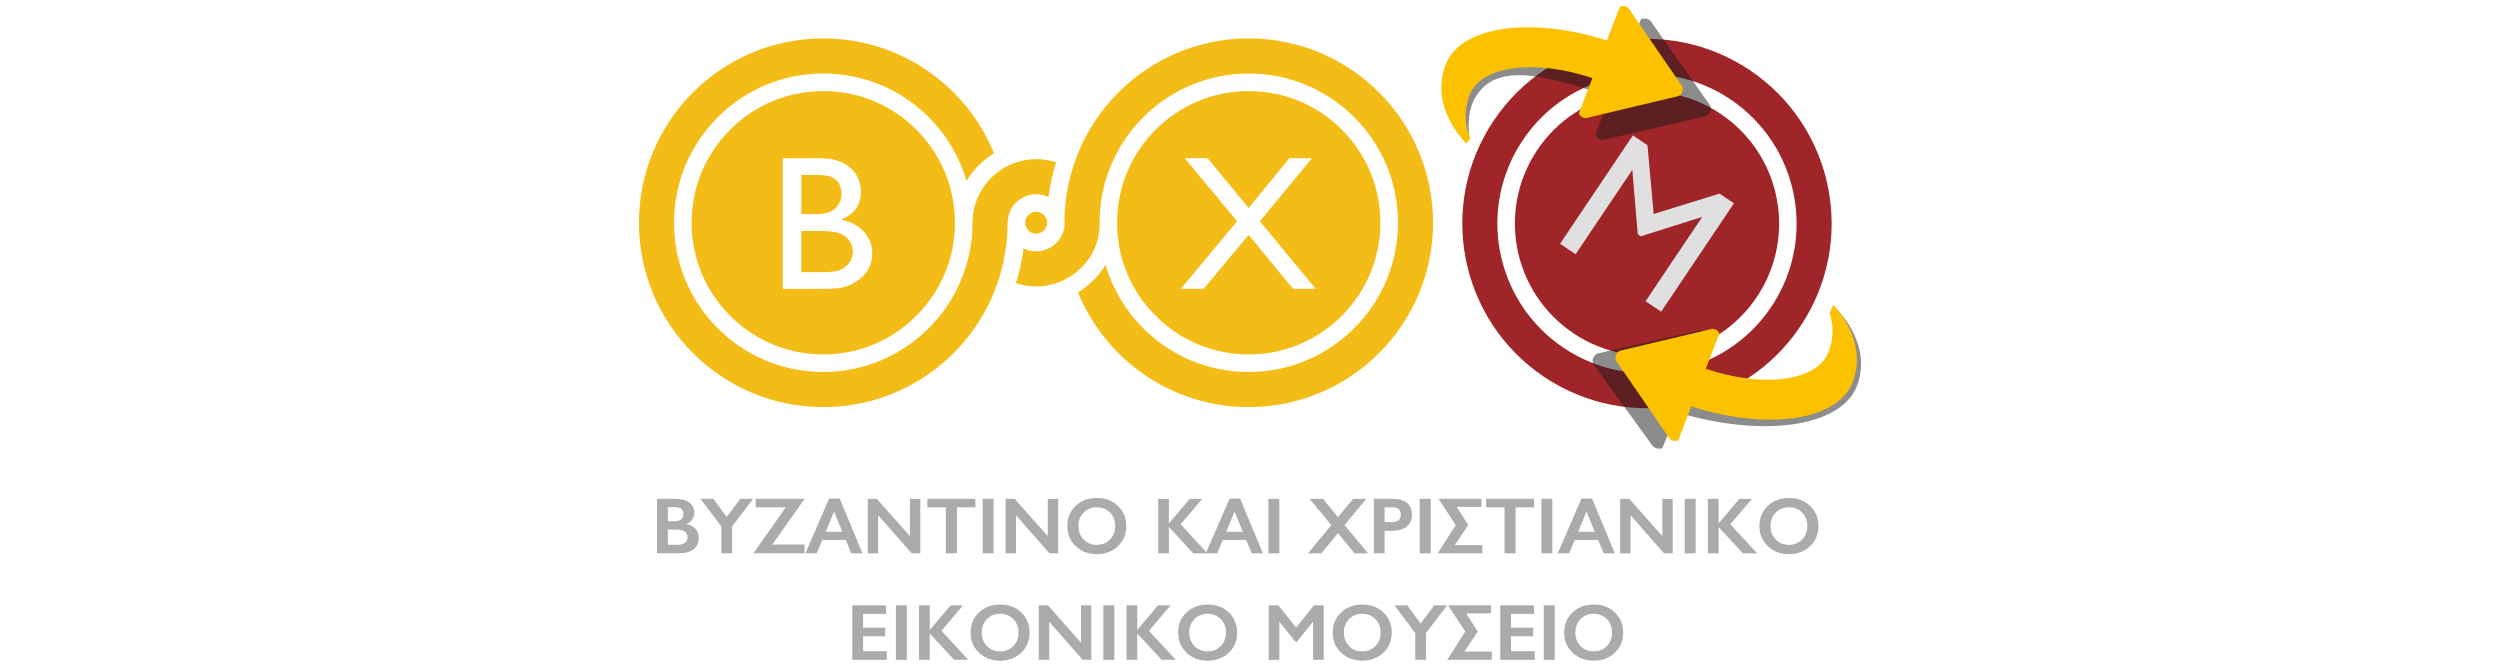 <?xml version="1.0" encoding="utf-8"?>
<!-- Generator: Adobe Illustrator 16.0.0, SVG Export Plug-In . SVG Version: 6.00 Build 0)  -->
<!DOCTYPE svg PUBLIC "-//W3C//DTD SVG 1.1//EN" "http://www.w3.org/Graphics/SVG/1.1/DTD/svg11.dtd">
<svg version="1.1" id="Layer_1" xmlns="http://www.w3.org/2000/svg" xmlns:xlink="http://www.w3.org/1999/xlink" x="0px" y="0px"
	 width="210px" height="56px" viewBox="11 32 210 56" enable-background="new 11 32 210 56" xml:space="preserve">
<g>
	<g>
		<polygon fill="none" points="149.907,49.975 149.39,44.198 148.161,43.372 142.043,52.479 143.35,53.357 148.115,46.269 
			148.574,51.691 148.816,51.854 153.989,50.216 149.227,57.306 150.536,58.182 156.654,49.076 155.438,48.261 		"/>
		<path fill="#A02529" d="M155.539,41.568c-5.09-3.419-11.984-2.066-15.403,3.021c-3.415,5.088-2.063,11.981,3.026,15.403
			c5.085,3.413,11.982,2.061,15.396-3.022C161.979,51.882,160.625,44.985,155.539,41.568z"/>
		<polygon fill="#E0E0E0" points="150.536,58.182 149.227,57.306 153.989,50.216 148.816,51.854 148.574,51.691 148.115,46.269 
			143.35,53.357 142.043,52.479 148.161,43.372 149.39,44.198 149.907,49.975 155.438,48.261 156.654,49.076 		"/>
		<path fill="#A02529" d="M158,37.902c-7.114-4.778-16.75-2.886-21.529,4.227c-4.776,7.107-2.886,16.746,4.229,21.524
			c7.109,4.777,16.748,2.886,21.521-4.228C166.998,52.317,165.108,42.681,158,37.902z M159.78,57.787
			c-3.871,5.76-11.681,7.298-17.442,3.426c-5.761-3.876-7.293-11.682-3.422-17.443v-0.001c3.871-5.762,11.679-7.293,17.44-3.423
			C162.116,44.215,163.651,52.027,159.78,57.787z"/>
		<g>
			<path fill="#F4BC17" d="M80.839,49.733c0.306-0.16,0.854-0.595,0.854-1.466c0-0.61-0.291-1.139-0.772-1.365
				c-0.451-0.209-1.095-0.209-1.56-0.209h-1.046v3.297h1.046C79.762,49.989,80.455,49.958,80.839,49.733z"/>
			<path fill="#F4BC17" d="M81.595,51.631c-0.417-0.177-0.948-0.226-1.802-0.226h-1.479v3.456h1.56c0.45,0,1.223,0,1.625-0.159
				c0.806-0.303,1.141-0.995,1.141-1.576C82.642,52.658,82.417,51.968,81.595,51.631z"/>
			<path fill="#F4BC17" d="M96.976,48.567c0.32-0.159,0.68-0.25,1.061-0.25c0.373,0,0.725,0.087,1.041,0.239
				c0.126-0.997,0.336-1.972,0.633-2.92c-0.527-0.172-1.088-0.269-1.673-0.269c-0.591,0-1.159,0.101-1.694,0.279
				c-0.48,0.16-0.93,0.386-1.341,0.671c-1.396,0.964-2.311,2.571-2.311,4.396H92.69c0,1.22-0.179,2.396-0.503,3.506
				c-1.522,5.21-6.339,9.026-12.031,9.026c-3.347,0-6.495-1.302-8.863-3.67c-2.369-2.365-3.672-5.517-3.672-8.863
				c0-3.347,1.303-6.496,3.672-8.864c2.368-2.367,5.516-3.673,8.863-3.673c3.346,0,6.494,1.306,8.862,3.673
				c1.515,1.516,2.59,3.349,3.173,5.349c0.283-0.469,0.626-0.909,1.025-1.307c0.388-0.393,0.82-0.728,1.284-1.009
				c-2.305-5.662-7.857-9.652-14.344-9.652c-8.553,0-15.485,6.932-15.485,15.483c0,8.55,6.932,15.482,15.485,15.482
				c6.487,0,12.04-3.989,14.344-9.648c0.19-0.469,0.356-0.947,0.501-1.435c0.413-1.396,0.638-2.869,0.638-4.399h0.002
				C95.641,49.771,96.184,48.959,96.976,48.567z"/>
			<path fill="#F4BC17" d="M80.156,39.652c-2.956-0.001-5.732,1.15-7.822,3.239c-2.089,2.091-3.238,4.866-3.238,7.821
				c0,2.953,1.15,5.732,3.238,7.821c2.09,2.089,4.866,3.24,7.822,3.24c2.946-0.002,5.724-1.151,7.817-3.242
				c2.088-2.093,3.241-4.87,3.241-7.819c0-2.955-1.149-5.73-3.238-7.821C85.889,40.802,83.11,39.652,80.156,39.652z M82.126,56.037
				c-0.643,0.225-1.158,0.225-2.333,0.225h-3.039V45.29h2.879c0.789,0,1.319,0.05,1.833,0.245c1.047,0.386,1.851,1.254,1.851,2.606
				c0,0.933-0.417,1.785-1.672,2.316c1.608,0.306,2.623,1.416,2.623,2.818C84.268,55.057,82.787,55.813,82.126,56.037z"/>
			<path fill="#F4BC17" d="M115.895,61.773c2.949-0.002,5.727-1.151,7.816-3.242c2.087-2.093,3.242-4.87,3.242-7.819
				c0-2.955-1.154-5.73-3.237-7.821c-2.09-2.089-4.867-3.239-7.821-3.239c-2.955-0.001-5.734,1.15-7.821,3.239
				c-1.993,1.993-3.131,4.614-3.229,7.417c-0.003,0.136-0.011,0.268-0.011,0.404c0,0.135,0.007,0.269,0.011,0.404
				c0.098,2.803,1.236,5.424,3.229,7.417C110.161,60.622,112.94,61.773,115.895,61.773z M110.524,45.29h1.917l3.441,4.185
				l3.427-4.185h1.897l-4.378,5.295l4.686,5.677h-1.9l-3.732-4.535l-3.781,4.535h-1.912l4.728-5.677L110.524,45.29z"/>
			<path fill="#F4BC17" d="M115.895,35.229c-6.484,0-12.033,3.985-14.339,9.641c-0.19,0.464-0.357,0.941-0.502,1.431
				c-0.39,1.317-0.61,2.707-0.635,4.143c-0.001,0.09-0.007,0.179-0.007,0.269c0,0.092,0.006,0.179,0.007,0.27
				c-0.092,0.835-0.616,1.539-1.342,1.887c-0.314,0.152-0.667,0.241-1.04,0.241c-0.382,0-0.743-0.093-1.063-0.252
				c-0.127,1.004-0.339,1.979-0.636,2.917c0.536,0.184,1.106,0.284,1.699,0.284c0.584,0,1.146-0.097,1.673-0.27
				c0.479-0.159,0.933-0.38,1.343-0.666c1.327-0.909,2.257-2.371,2.315-4.104c0.002-0.103,0-0.376,0-0.611
				c0.028-1.109,0.194-2.197,0.499-3.238c0.583-1.989,1.657-3.813,3.165-5.321c2.366-2.367,5.516-3.671,8.863-3.671
				c3.344,0,6.495,1.304,8.862,3.671c2.366,2.369,3.671,5.517,3.671,8.863c0,6.913-5.621,12.532-12.533,12.532
				c-3.347,0-6.497-1.301-8.863-3.669c-1.508-1.507-2.583-3.333-3.167-5.324c-0.573,0.938-1.367,1.732-2.311,2.304
				c2.307,5.653,7.856,9.639,14.341,9.639c8.549,0,15.481-6.931,15.481-15.481h0.001C131.377,42.162,124.443,35.229,115.895,35.229z
				"/>
			<path fill="#F4BC17" d="M98.037,49.792c-0.509,0-0.92,0.411-0.92,0.92c0,0.245,0.096,0.479,0.27,0.65
				c0.175,0.176,0.406,0.271,0.65,0.271c0.249,0,0.479-0.095,0.653-0.271c0.131-0.128,0.218-0.289,0.252-0.467
				c0.009-0.059,0.019-0.119,0.019-0.183c0-0.063-0.009-0.123-0.019-0.186c-0.035-0.174-0.122-0.336-0.252-0.466
				C98.516,49.889,98.285,49.792,98.037,49.792z"/>
		</g>
		<path opacity="0.5" fill="#1A1A1A" enable-background="new    " d="M145.937,43.694c-0.356,0.16-0.78,0.002-0.942-0.352
			l1.271-3.221c-5.392-1.767-9.567-3.021-11.368,0.109c-0.45,0.773-0.632,1.923-0.478,3.161l-2.252-3.019
			c0.053-0.503,0.172-0.993,0.362-1.462c1.399-3.542,7.964-4.427,15.094-2.218l1.217-3.084c0.363-0.151,0.786,0.003,0.948,0.356
			l4.855,6.881c0.161,0.353-0.002,0.763-0.361,0.917L145.937,43.694z"/>
		<g>
			<path fill="#FCC200" d="M144.467,41.861c-0.323,0.145-0.702,0.001-0.849-0.326l1.144-2.973
				c-4.844-1.629-9.364-1.052-10.313,1.412c-0.419,1.095-0.502,2.378,0.068,3.646l-0.356,0.44c-2.051-2.219-2.511-4.613-1.737-6.615
				c1.257-3.265,7.157-4.084,13.558-2.045l1.095-2.848c0.325-0.139,0.709,0.002,0.85,0.33l4.365,6.348
				c0.143,0.325-0.002,0.705-0.33,0.849L144.467,41.861z"/>
		</g>
		<path opacity="0.5" fill="#1A1A1A" enable-background="new    " d="M153.55,59.816c0.361-0.156,0.783,0,0.943,0.344l-1.274,3.133
			c5.394,1.719,10.43,1.11,11.485-1.486c0.322-0.792,0.464-1.68,0.32-2.583l0.311-1.225c2.003,2.234,2.395,4.585,1.628,6.47
			c-1.4,3.446-7.97,4.308-15.098,2.159l-1.221,3.002c-0.363,0.15-0.787-0.003-0.948-0.346l-4.857-6.696
			c-0.16-0.344,0.002-0.745,0.366-0.899L153.55,59.816z"/>
		<g>
			<path fill="#FCC200" d="M154.58,59.679c0.323-0.146,0.701,0,0.849,0.328l-1.143,2.971c4.842,1.629,9.363,1.053,10.311-1.412
				c0.383-0.984,0.485-2.124,0.083-3.273l0.319-0.692c1.958,2.188,2.384,4.529,1.626,6.494c-1.257,3.267-7.157,4.082-13.559,2.045
				l-1.094,2.845c-0.327,0.142-0.708-0.002-0.85-0.327l-4.364-6.347c-0.146-0.325,0.003-0.706,0.327-0.851L154.58,59.679z"/>
		</g>
	</g>
	<g>
		<path fill="#ABABAD" d="M69.695,77.207c0,0.38-0.134,0.684-0.402,0.907c-0.296,0.243-0.726,0.363-1.289,0.363h-1.811v-4.575h1.51
			c0.532,0,0.939,0.108,1.221,0.328c0.264,0.21,0.396,0.489,0.396,0.839c0,0.438-0.217,0.752-0.651,0.939l0.006,0.011
			C69.355,76.186,69.695,76.584,69.695,77.207z M67.697,74.6H67.1v1.187h0.517c0.528,0,0.791-0.202,0.791-0.604
			C68.407,74.792,68.17,74.6,67.697,74.6z M67.823,76.484H67.1v1.282h0.744c0.605,0,0.906-0.211,0.906-0.635
			C68.75,76.701,68.441,76.484,67.823,76.484z"/>
		<path fill="#ABABAD" d="M74.26,73.9l-1.764,2.328v2.248h-0.899v-2.248L69.845,73.9h1.08l1.121,1.529L73.18,73.9H74.26z"/>
		<path fill="#ABABAD" d="M78.588,73.9l-2.711,3.838h2.706v0.738h-4.296l2.718-3.859h-2.523V73.9H78.588z"/>
		<path fill="#ABABAD" d="M83.448,78.478h-0.94l-0.468-1.122h-1.96l-0.478,1.122h-0.946l1.987-4.594h0.893L83.448,78.478z
			 M81.756,76.67l-0.691-1.702l-0.698,1.702H81.756z"/>
		<path fill="#ABABAD" d="M88.307,78.478h-0.731l-2.813-3.202v3.202h-0.872v-4.575h0.764l2.78,3.132v-3.132h0.873L88.307,78.478
			L88.307,78.478z"/>
		<path fill="#ABABAD" d="M92.93,74.617h-1.55v3.859h-0.933v-3.859h-1.55V73.9h4.033V74.617L92.93,74.617z"/>
		<path fill="#ABABAD" d="M94.461,78.478h-0.919v-4.575h0.919V78.478z"/>
		<path fill="#ABABAD" d="M99.884,78.478h-0.73l-2.813-3.202v3.202h-0.871v-4.575h0.764l2.78,3.132v-3.132h0.872V78.478
			L99.884,78.478z"/>
		<path fill="#ABABAD" d="M103.132,73.83c0.721,0,1.31,0.221,1.767,0.655c0.471,0.451,0.71,1.02,0.71,1.701
			c0,0.698-0.24,1.269-0.715,1.706c-0.476,0.438-1.066,0.656-1.769,0.656c-0.708,0-1.296-0.224-1.766-0.668
			c-0.47-0.452-0.705-1.013-0.705-1.694c0-0.697,0.242-1.266,0.726-1.712C101.846,74.045,102.43,73.83,103.132,73.83z
			 M104.675,76.187c0-0.453-0.146-0.831-0.436-1.131c-0.292-0.295-0.659-0.443-1.108-0.443c-0.448,0-0.816,0.148-1.106,0.443
			c-0.291,0.3-0.437,0.678-0.437,1.131c0,0.459,0.146,0.837,0.437,1.131c0.291,0.299,0.659,0.449,1.106,0.449
			c0.449,0,0.815-0.15,1.108-0.449C104.53,77.023,104.675,76.646,104.675,76.187z"/>
		<path fill="#ABABAD" d="M112.424,78.478h-1.192l-2.047-2.207v2.207h-0.898v-4.575h0.898v2.064l1.749-2.064h1.05l-1.809,2.141
			L112.424,78.478z"/>
		<path fill="#ABABAD" d="M117.084,78.478h-0.937l-0.472-1.122h-1.962l-0.473,1.122h-0.948l1.986-4.594h0.895L117.084,78.478z
			 M115.395,76.67l-0.691-1.702l-0.698,1.702H115.395z"/>
		<path fill="#ABABAD" d="M118.467,78.478h-0.92v-4.575h0.92V78.478z"/>
		<path fill="#ABABAD" d="M125.919,78.478h-1.139l-1.391-1.693l-1.398,1.693h-1.114l1.952-2.368l-1.827-2.207h1.123l1.265,1.539
			l1.267-1.539h1.114l-1.832,2.201L125.919,78.478z"/>
		<path fill="#ABABAD" d="M129.601,75.244c0,0.425-0.147,0.754-0.436,0.99c-0.289,0.239-0.721,0.358-1.296,0.358h-0.565v1.884
			h-0.902V73.9h1.557c0.545,0,0.957,0.117,1.241,0.354C129.468,74.49,129.601,74.818,129.601,75.244z M128.669,75.227
			c0-0.404-0.238-0.609-0.705-0.609h-0.66v1.234h0.645C128.427,75.852,128.669,75.644,128.669,75.227z"/>
		<path fill="#ABABAD" d="M131.181,78.478h-0.924v-4.575h0.924V78.478z"/>
		<path fill="#ABABAD" d="M135.513,78.478h-3.743l1.511-2.375l-1.444-2.202h3.604v0.677h-2.082l0.973,1.525l-1.122,1.683h2.303
			L135.513,78.478L135.513,78.478z"/>
		<path fill="#ABABAD" d="M139.861,74.617h-1.551v3.859h-0.931v-3.859h-1.551V73.9h4.033L139.861,74.617L139.861,74.617z"/>
		<path fill="#ABABAD" d="M141.395,78.478h-0.919v-4.575h0.919V78.478z"/>
		<path fill="#ABABAD" d="M146.648,78.478h-0.94l-0.471-1.122h-1.958l-0.478,1.122h-0.946l1.985-4.594h0.894L146.648,78.478z
			 M144.957,76.67l-0.693-1.702l-0.696,1.702H144.957z"/>
		<path fill="#ABABAD" d="M151.507,78.478h-0.733l-2.81-3.202v3.202h-0.872v-4.575h0.765l2.779,3.132v-3.132h0.872L151.507,78.478
			L151.507,78.478z"/>
		<path fill="#ABABAD" d="M153.434,78.478h-0.919v-4.575h0.919V78.478z"/>
		<path fill="#ABABAD" d="M158.601,78.478h-1.194l-2.045-2.207v2.207h-0.901v-4.575h0.901v2.064l1.742-2.064h1.055l-1.813,2.141
			L158.601,78.478z"/>
		<path fill="#ABABAD" d="M161.273,73.83c0.718,0,1.306,0.221,1.764,0.655c0.472,0.451,0.712,1.02,0.712,1.701
			c0,0.698-0.241,1.269-0.716,1.706c-0.476,0.438-1.065,0.656-1.769,0.656c-0.708,0-1.297-0.224-1.764-0.668
			c-0.471-0.452-0.707-1.013-0.707-1.694c0-0.697,0.242-1.266,0.727-1.712C159.987,74.045,160.57,73.83,161.273,73.83z
			 M162.813,76.187c0-0.453-0.143-0.831-0.436-1.131c-0.289-0.295-0.66-0.443-1.104-0.443c-0.451,0-0.817,0.148-1.108,0.443
			c-0.289,0.3-0.437,0.678-0.437,1.131c0,0.459,0.147,0.837,0.437,1.131c0.291,0.299,0.658,0.449,1.108,0.449
			c0.445,0,0.815-0.15,1.104-0.449C162.671,77.023,162.813,76.646,162.813,76.187z"/>
		<path fill="#ABABAD" d="M85.488,87.426h-2.893v-4.578h2.833v0.721h-1.926v1.152h1.851v0.728h-1.851V86.7h1.986V87.426
			L85.488,87.426z"/>
		<path fill="#ABABAD" d="M87.173,87.426h-0.92v-4.578h0.92V87.426z"/>
		<path fill="#ABABAD" d="M92.339,87.426h-1.193l-2.047-2.21v2.21h-0.9v-4.578h0.9v2.069l1.745-2.069h1.055l-1.813,2.142
			L92.339,87.426z"/>
		<path fill="#ABABAD" d="M95.012,82.781c0.719,0,1.308,0.217,1.763,0.65c0.476,0.454,0.712,1.021,0.712,1.706
			c0,0.698-0.239,1.267-0.716,1.705c-0.476,0.438-1.066,0.657-1.768,0.657c-0.707,0-1.294-0.224-1.763-0.673
			c-0.472-0.447-0.707-1.008-0.707-1.689c0-0.698,0.243-1.27,0.724-1.712C93.726,82.996,94.308,82.781,95.012,82.781z
			 M96.555,85.138c0-0.459-0.146-0.836-0.436-1.13c-0.292-0.3-0.661-0.448-1.107-0.448c-0.448,0-0.818,0.148-1.11,0.448
			c-0.289,0.294-0.435,0.671-0.435,1.13c0,0.454,0.146,0.831,0.435,1.13c0.292,0.298,0.662,0.446,1.11,0.446
			c0.446,0,0.815-0.148,1.107-0.446C96.409,85.969,96.555,85.592,96.555,85.138z"/>
		<path fill="#ABABAD" d="M102.676,87.426h-0.731l-2.813-3.2v3.2H98.26v-4.578h0.764l2.779,3.136v-3.136h0.873V87.426z"/>
		<path fill="#ABABAD" d="M104.603,87.426h-0.922v-4.578h0.922V87.426z"/>
		<path fill="#ABABAD" d="M109.77,87.426h-1.195l-2.048-2.21v2.21h-0.899v-4.578h0.899v2.069l1.744-2.069h1.057l-1.815,2.142
			L109.77,87.426z"/>
		<path fill="#ABABAD" d="M112.442,82.781c0.718,0,1.308,0.217,1.766,0.65c0.471,0.454,0.71,1.021,0.71,1.706
			c0,0.698-0.241,1.267-0.712,1.705c-0.478,0.438-1.067,0.657-1.771,0.657c-0.71,0-1.3-0.224-1.765-0.673
			c-0.471-0.447-0.705-1.008-0.705-1.689c0-0.698,0.239-1.27,0.723-1.712C111.155,82.996,111.74,82.781,112.442,82.781z
			 M113.982,85.138c0-0.459-0.143-0.836-0.436-1.13c-0.289-0.3-0.659-0.448-1.104-0.448c-0.45,0-0.816,0.148-1.108,0.448
			c-0.29,0.294-0.438,0.671-0.438,1.13c0,0.454,0.147,0.831,0.438,1.13c0.293,0.298,0.658,0.446,1.108,0.446
			c0.445,0,0.815-0.148,1.104-0.446C113.839,85.969,113.982,85.592,113.982,85.138z"/>
		<path fill="#ABABAD" d="M122.189,87.426h-0.889v-3.2l-0.041,0.04l-1.355,1.683l-0.143-0.107l-1.295-1.616v3.201h-0.901v-4.578
			h0.819l1.491,1.86l1.503-1.86h0.812L122.189,87.426L122.189,87.426z"/>
		<path fill="#ABABAD" d="M125.424,82.781c0.723,0,1.312,0.217,1.766,0.65c0.476,0.454,0.715,1.021,0.715,1.706
			c0,0.698-0.241,1.267-0.718,1.705s-1.066,0.657-1.77,0.657c-0.705,0-1.295-0.224-1.765-0.673
			c-0.467-0.447-0.704-1.008-0.704-1.689c0-0.698,0.244-1.27,0.727-1.712C124.141,82.996,124.723,82.781,125.424,82.781z
			 M126.969,85.138c0-0.459-0.144-0.836-0.436-1.13c-0.288-0.3-0.658-0.448-1.108-0.448c-0.445,0-0.815,0.148-1.104,0.448
			c-0.293,0.294-0.436,0.671-0.436,1.13c0,0.454,0.143,0.831,0.436,1.13c0.289,0.298,0.659,0.446,1.104,0.446
			c0.45,0,0.82-0.148,1.108-0.446C126.825,85.969,126.969,85.592,126.969,85.138z"/>
		<path fill="#ABABAD" d="M132.548,82.848l-1.767,2.332v2.246h-0.899V85.18l-1.75-2.332h1.081l1.121,1.532l1.134-1.532H132.548z"/>
		<path fill="#ABABAD" d="M136.313,87.426h-3.747l1.513-2.377l-1.441-2.201h3.603v0.68h-2.082l0.973,1.521l-1.121,1.687h2.303
			L136.313,87.426L136.313,87.426z"/>
		<path fill="#ABABAD" d="M139.914,87.426h-2.893v-4.578h2.833v0.721h-1.926v1.152h1.855v0.728h-1.855V86.7h1.985V87.426
			L139.914,87.426z"/>
		<path fill="#ABABAD" d="M141.601,87.426h-0.922v-4.578h0.922V87.426z"/>
		<path fill="#ABABAD" d="M144.867,82.781c0.724,0,1.311,0.217,1.766,0.65c0.475,0.454,0.711,1.021,0.711,1.706
			c0,0.698-0.237,1.267-0.714,1.705c-0.478,0.438-1.068,0.657-1.77,0.657c-0.706,0-1.294-0.224-1.765-0.673
			c-0.467-0.447-0.705-1.008-0.705-1.689c0-0.698,0.244-1.27,0.729-1.712C143.58,82.996,144.165,82.781,144.867,82.781z
			 M146.411,85.138c0-0.459-0.146-0.836-0.434-1.13c-0.289-0.3-0.66-0.448-1.109-0.448c-0.447,0-0.816,0.148-1.104,0.448
			c-0.294,0.294-0.436,0.671-0.436,1.13c0,0.454,0.142,0.831,0.436,1.13c0.288,0.298,0.657,0.446,1.104,0.446
			c0.449,0,0.82-0.148,1.109-0.446C146.265,85.969,146.411,85.592,146.411,85.138z"/>
	</g>
</g>
</svg>
